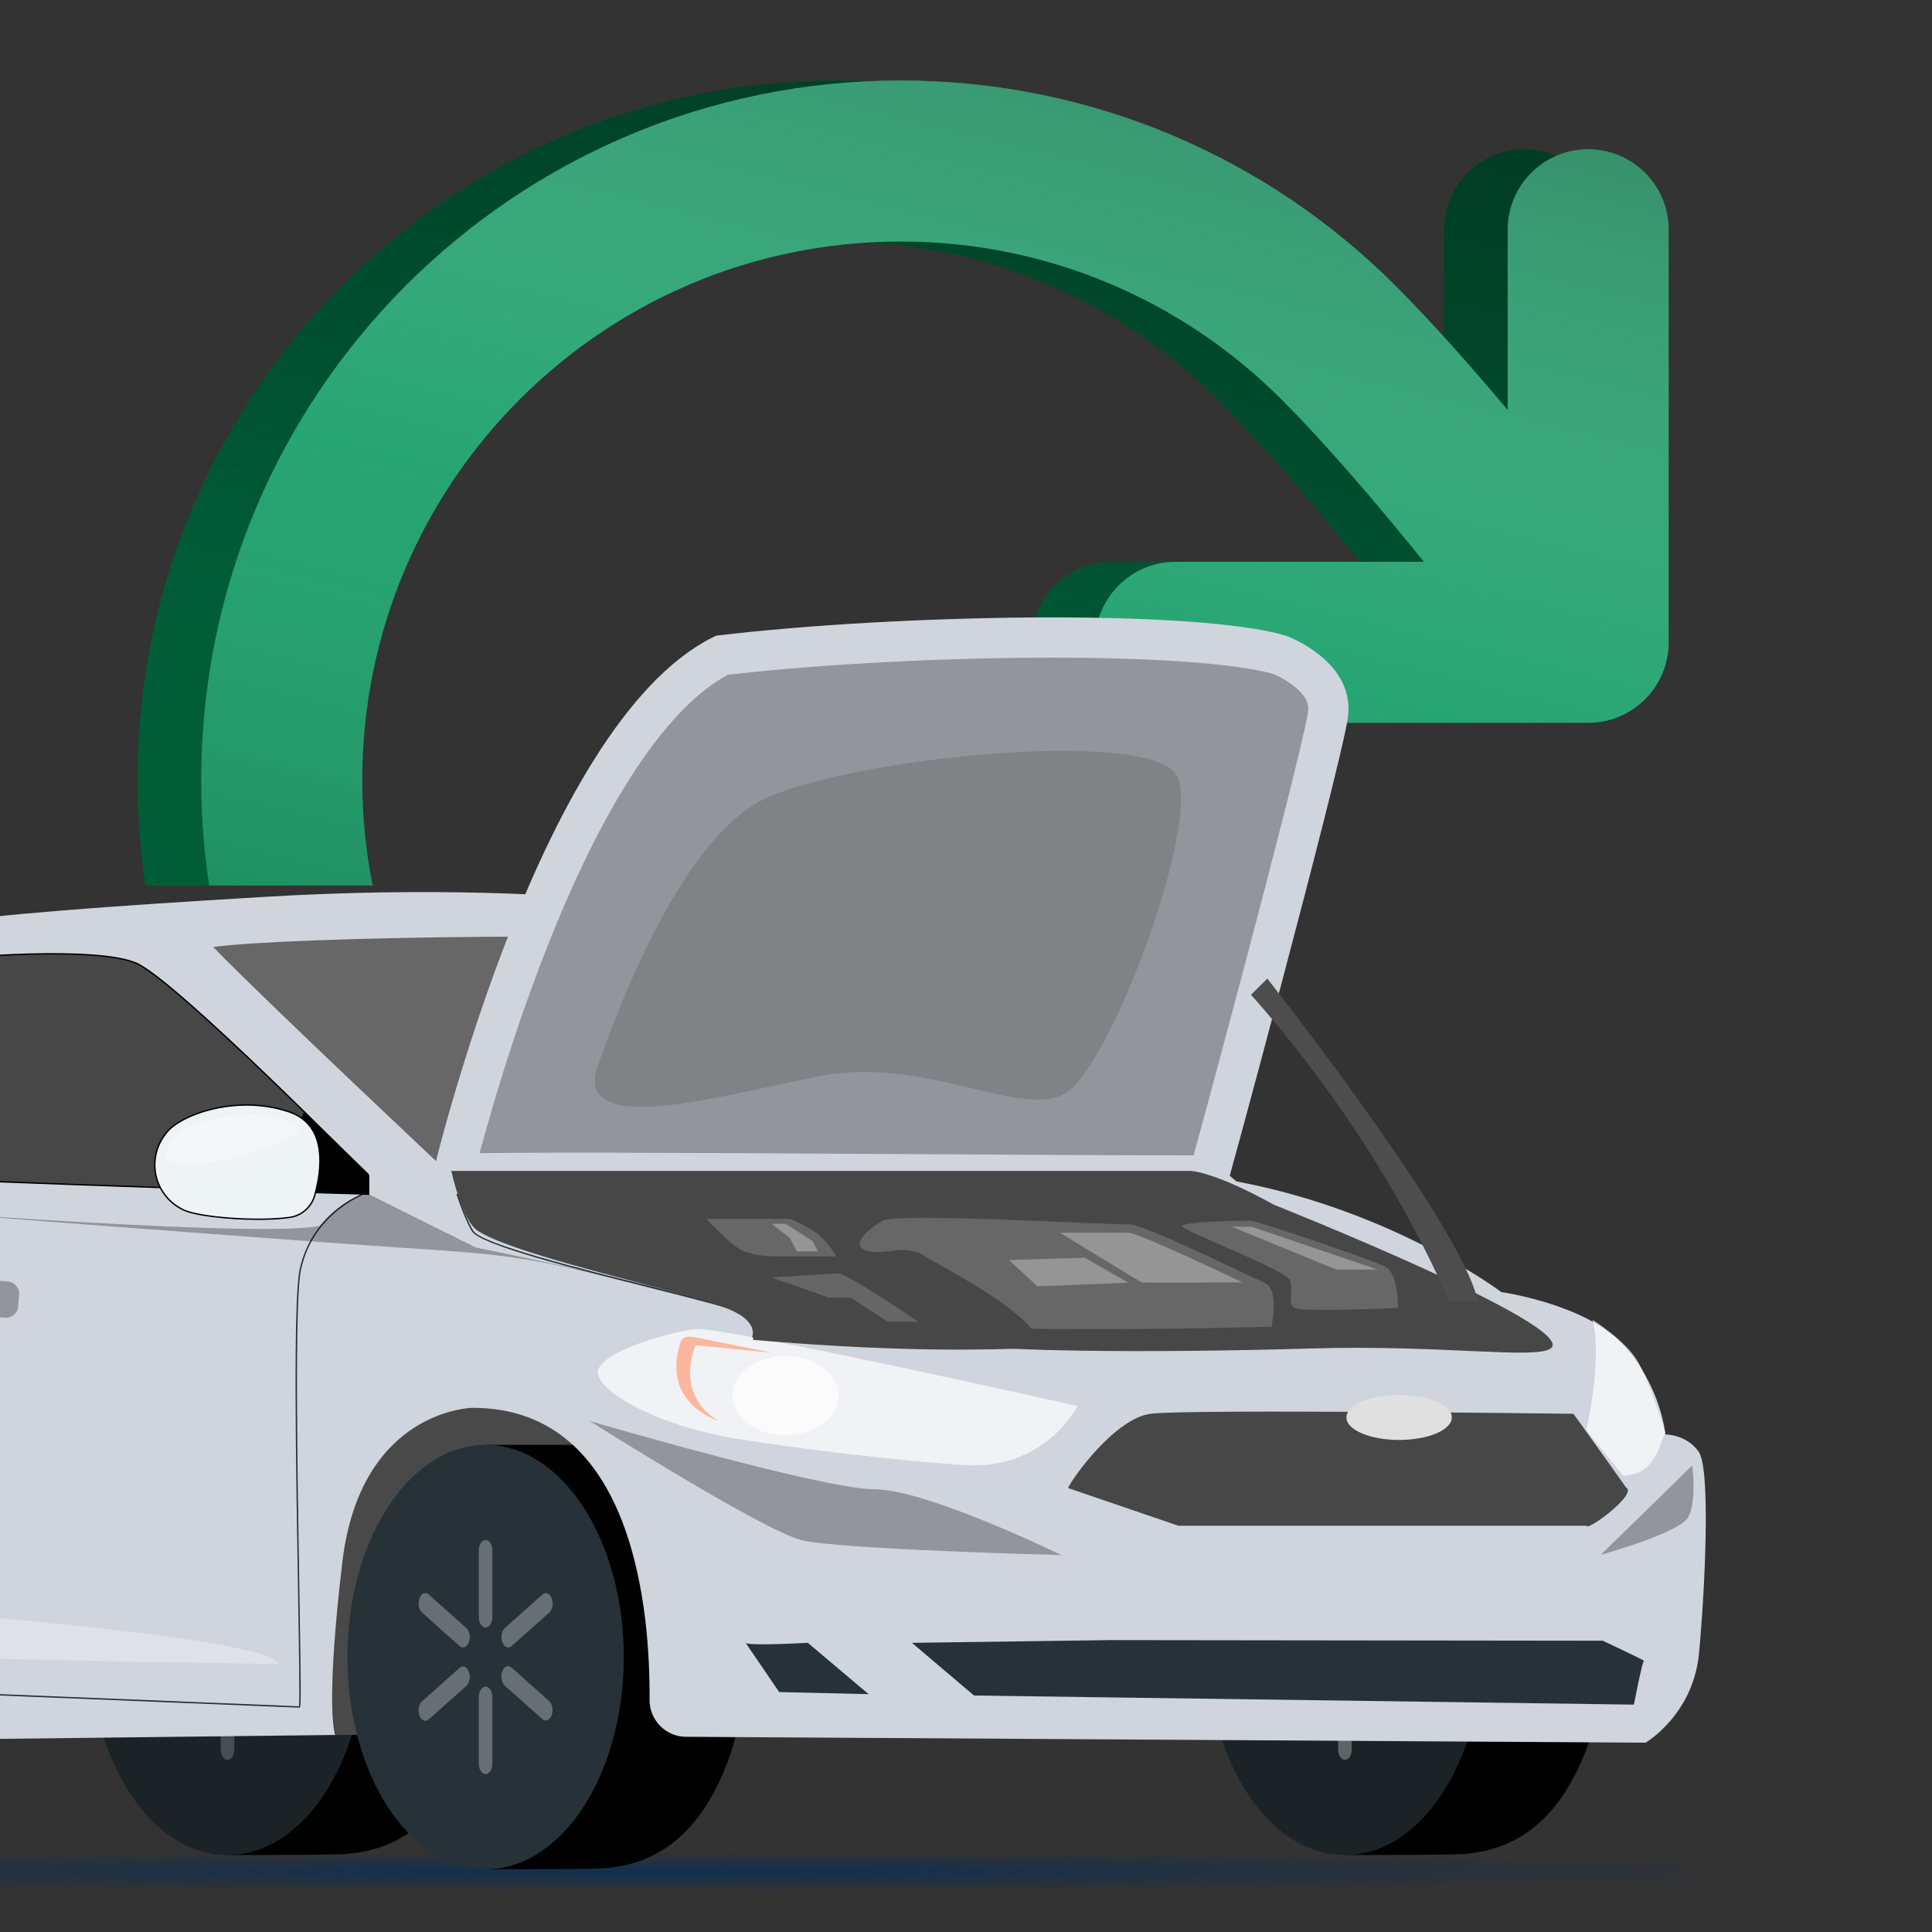<svg width="48" height="48" viewBox="0 0 48 48" fill="none" xmlns="http://www.w3.org/2000/svg">
<rect x="0" y="0" width="48" height="48" fill="#333333" stroke="none"/>
<g clip-path="url(#clip0_9041_119461)">
<g clip-path="url(#clip1_9041_119461)">
<g clip-path="url(#clip2_9041_119461)">
<path d="M3.416 19.375C3.416 9.779 11.195 2 20.791 2C25.591 2 29.939 3.949 33.081 7.094C34.002 8.016 34.976 9.117 35.874 10.187V5.708C35.874 4.604 36.77 3.708 37.874 3.708C38.978 3.708 39.874 4.604 39.874 5.708V15.958C39.874 17.063 38.979 17.958 37.874 17.958H27.624C26.52 17.958 25.624 17.062 25.624 15.958C25.624 14.854 26.52 13.958 27.624 13.958H33.793C32.688 12.59 31.4 11.069 30.252 9.921C27.829 7.496 24.487 6 20.791 6C13.404 6 7.416 11.988 7.416 19.375C7.416 26.762 13.404 32.75 20.791 32.75C26.886 32.75 32.033 33.672 33.644 28.092C33.95 27.031 35.058 26.419 36.119 26.725C37.18 27.031 37.792 28.139 37.486 29.2C35.395 36.447 28.715 36.75 20.791 36.75C11.195 36.75 3.416 28.971 3.416 19.375Z" fill="#005D38"/>
<path d="M3.416 19.375C3.416 9.779 11.195 2 20.791 2C25.591 2 29.939 3.949 33.081 7.094C34.002 8.016 34.976 9.117 35.874 10.187V5.708C35.874 4.604 36.77 3.708 37.874 3.708C38.978 3.708 39.874 4.604 39.874 5.708V15.958C39.874 17.063 38.979 17.958 37.874 17.958H27.624C26.52 17.958 25.624 17.062 25.624 15.958C25.624 14.854 26.52 13.958 27.624 13.958H33.793C32.688 12.59 31.4 11.069 30.252 9.921C27.829 7.496 24.487 6 20.791 6C13.404 6 7.416 11.988 7.416 19.375C7.416 26.762 13.404 32.75 20.791 32.75C26.886 32.75 32.033 33.672 33.644 28.092C33.95 27.031 35.058 26.419 36.119 26.725C37.18 27.031 37.792 28.139 37.486 29.2C35.395 36.447 28.715 36.75 20.791 36.75C11.195 36.75 3.416 28.971 3.416 19.375Z" fill="url(#paint0_linear_9041_119461)"/>
<path d="M5 19.375C5 9.779 12.779 2 22.375 2C27.175 2 31.523 3.949 34.665 7.094C35.586 8.016 36.56 9.117 37.458 10.187V5.708C37.458 4.604 38.354 3.708 39.458 3.708C40.562 3.708 41.458 4.604 41.458 5.708V15.958C41.458 17.063 40.563 17.958 39.458 17.958H29.208C28.104 17.958 27.208 17.062 27.208 15.958C27.208 14.854 28.104 13.958 29.208 13.958H35.377C34.272 12.59 32.984 11.069 31.836 9.921C29.413 7.496 26.071 6 22.375 6C14.988 6 9 11.988 9 19.375C9 26.762 14.988 32.75 22.375 32.75C28.47 32.75 33.617 33.672 35.227 28.092C35.534 27.031 36.642 26.419 37.703 26.725C38.764 27.031 39.377 28.139 39.07 29.2C36.979 36.447 30.299 36.75 22.375 36.75C12.779 36.75 5 28.971 5 19.375Z" fill="#018E56"/>
<path d="M5 19.375C5 9.779 12.779 2 22.375 2C27.175 2 31.523 3.949 34.665 7.094C35.586 8.016 36.56 9.117 37.458 10.187V5.708C37.458 4.604 38.354 3.708 39.458 3.708C40.562 3.708 41.458 4.604 41.458 5.708V15.958C41.458 17.063 40.563 17.958 39.458 17.958H29.208C28.104 17.958 27.208 17.062 27.208 15.958C27.208 14.854 28.104 13.958 29.208 13.958H35.377C34.272 12.59 32.984 11.069 31.836 9.921C29.413 7.496 26.071 6 22.375 6C14.988 6 9 11.988 9 19.375C9 26.762 14.988 32.75 22.375 32.75C28.47 32.75 33.617 33.672 35.227 28.092C35.534 27.031 36.642 26.419 37.703 26.725C38.764 27.031 39.377 28.139 39.07 29.2C36.979 36.447 30.299 36.75 22.375 36.75C12.779 36.75 5 28.971 5 19.375Z" fill="url(#paint1_linear_9041_119461)"/>
</g>
</g>
<ellipse opacity="0.7" cx="29.5" cy="0.5" rx="29.5" ry="0.5" transform="matrix(-1 0 0 1 45.25 46)" fill="url(#paint2_radial_9041_119461)"/>
<path d="M5.622 46.089C5.622 46.089 7.578 46.089 8.395 46.071C9.373 46.05 10.362 45.684 11.104 44.544C12.445 42.485 12.445 39.147 11.104 37.087C10.434 36.058 9.143 35.543 8.264 35.543H5.647C4.307 37.602 4.281 44.03 5.622 46.089Z" fill="black"/>
<path d="M5.648 46.089C7.544 46.089 9.081 43.728 9.081 40.816C9.081 37.904 7.544 35.543 5.648 35.543C3.752 35.543 2.215 37.904 2.215 40.816C2.215 43.728 3.752 46.089 5.648 46.089Z" fill="#263238"/>
<g opacity="0.3">
<path d="M5.484 38.166V39.824C5.484 39.966 5.56 40.082 5.652 40.082H5.654C5.746 40.082 5.822 39.966 5.822 39.824V38.166C5.822 38.024 5.746 37.908 5.654 37.908H5.652C5.56 37.908 5.484 38.024 5.484 38.166Z" fill="white"/>
</g>
<g opacity="0.3">
<path d="M5.484 41.808V43.465C5.484 43.608 5.56 43.723 5.652 43.723H5.654C5.746 43.723 5.822 43.608 5.822 43.465V41.808C5.822 41.665 5.746 41.55 5.654 41.55H5.652C5.56 41.55 5.484 41.665 5.484 41.808Z" fill="white"/>
</g>
<g opacity="0.3">
<path d="M5.009 40.545C5.089 40.615 5.191 40.572 5.236 40.448C5.283 40.325 5.256 40.167 5.176 40.095L4.241 39.262L4.24 39.262C4.16 39.191 4.057 39.233 4.011 39.357L4.011 39.358C3.964 39.482 3.992 39.639 4.073 39.71L5.006 40.543L5.009 40.545H5.009Z" fill="white"/>
</g>
<g opacity="0.3">
<path d="M7.291 42.262L7.291 42.261C7.338 42.138 7.31 41.98 7.229 41.909L6.296 41.076C6.215 41.004 6.112 41.046 6.065 41.169C6.018 41.294 6.046 41.452 6.126 41.524L7.06 42.357C7.141 42.429 7.244 42.386 7.291 42.262Z" fill="white"/>
</g>
<g opacity="0.3">
<path d="M4.011 42.27C4.058 42.393 4.16 42.435 4.241 42.364L5.175 41.531C5.256 41.459 5.283 41.3 5.236 41.176C5.189 41.053 5.087 41.011 5.006 41.083L4.073 41.916L4.072 41.916C3.992 41.987 3.964 42.145 4.011 42.269L4.011 42.27Z" fill="white"/>
</g>
<g opacity="0.3">
<path d="M6.067 40.45C6.113 40.573 6.216 40.614 6.297 40.542L7.23 39.709L7.231 39.709C7.311 39.638 7.338 39.48 7.292 39.356C7.245 39.232 7.142 39.19 7.061 39.261L6.127 40.094L6.127 40.094C6.047 40.166 6.019 40.324 6.066 40.447L6.067 40.45Z" fill="white"/>
</g>
<path d="M5.654 40.38C5.498 40.38 5.371 40.575 5.371 40.815C5.371 41.055 5.498 41.249 5.654 41.249C5.81 41.249 5.937 41.055 5.937 40.815C5.937 40.574 5.81 40.38 5.654 40.38Z" fill="#263238"/>
<path opacity="0.3" d="M5.648 46.089C7.544 46.089 9.081 43.728 9.081 40.816C9.081 37.904 7.544 35.543 5.648 35.543C3.752 35.543 2.215 37.904 2.215 40.816C2.215 43.728 3.752 46.089 5.648 46.089Z" fill="black"/>
<path d="M16.102 43.101C16.102 43.101 16.84 34.934 11.743 34.934C11.743 34.934 8.954 34.966 8.505 38.78C8.057 42.595 8.345 43.101 8.345 43.101H16.102Z" fill="#686868"/>
<path opacity="0.3" d="M16.102 43.101C16.102 43.101 16.84 34.934 11.743 34.934C11.743 34.934 8.954 34.966 8.505 38.78C8.057 42.595 8.345 43.101 8.345 43.101H16.102Z" fill="black"/>
<path d="M12.036 46.442C12.036 46.442 13.992 46.442 14.809 46.425C15.787 46.404 16.776 46.037 17.518 44.898C18.859 42.839 18.859 39.5 17.518 37.441C16.848 36.411 15.557 35.897 14.678 35.897H12.062C10.721 37.956 10.695 44.383 12.036 46.442Z" fill="black"/>
<path d="M12.065 46.442C13.961 46.442 15.498 44.081 15.498 41.169C15.498 38.257 13.961 35.897 12.065 35.897C10.169 35.897 8.632 38.257 8.632 41.169C8.632 44.081 10.169 46.442 12.065 46.442Z" fill="#263238"/>
<g opacity="0.3">
<path d="M11.896 38.52V40.177C11.896 40.32 11.971 40.435 12.064 40.435H12.065C12.158 40.435 12.233 40.32 12.233 40.177V38.52C12.233 38.377 12.158 38.262 12.065 38.262H12.064C11.971 38.262 11.896 38.377 11.896 38.52Z" fill="white"/>
</g>
<g opacity="0.3">
<path d="M11.896 42.161V43.819C11.896 43.961 11.971 44.077 12.064 44.077H12.065C12.158 44.077 12.233 43.961 12.233 43.819V42.161C12.233 42.019 12.158 41.903 12.065 41.903H12.064C11.971 41.903 11.896 42.019 11.896 42.161Z" fill="white"/>
</g>
<g opacity="0.3">
<path d="M11.42 40.898C11.5 40.967 11.602 40.924 11.648 40.801C11.694 40.677 11.667 40.519 11.587 40.447L10.652 39.615L10.652 39.614C10.571 39.543 10.468 39.586 10.422 39.71L10.422 39.71C10.376 39.834 10.403 39.992 10.484 40.063L11.418 40.896L11.42 40.898H11.42Z" fill="white"/>
</g>
<g opacity="0.3">
<path d="M13.705 42.616L13.705 42.615C13.752 42.491 13.724 42.334 13.643 42.263L12.71 41.43C12.629 41.358 12.526 41.4 12.479 41.523C12.432 41.647 12.46 41.806 12.54 41.878L13.474 42.711C13.555 42.782 13.658 42.74 13.705 42.616Z" fill="white"/>
</g>
<g opacity="0.3">
<path d="M10.422 42.624C10.469 42.747 10.572 42.79 10.652 42.718L11.587 41.886C11.667 41.813 11.694 41.655 11.647 41.531C11.601 41.407 11.498 41.366 11.418 41.438L10.484 42.27L10.483 42.271C10.403 42.342 10.376 42.5 10.422 42.623L10.422 42.624Z" fill="white"/>
</g>
<g opacity="0.3">
<path d="M12.482 40.803C12.528 40.926 12.632 40.968 12.712 40.896L13.645 40.063L13.646 40.062C13.726 39.991 13.754 39.833 13.707 39.71C13.66 39.586 13.557 39.543 13.476 39.615L12.542 40.448L12.542 40.448C12.462 40.519 12.434 40.677 12.481 40.801L12.482 40.803Z" fill="white"/>
</g>
<path d="M12.066 40.733C11.91 40.733 11.783 40.928 11.783 41.168C11.783 41.408 11.91 41.603 12.066 41.603C12.223 41.603 12.349 41.408 12.349 41.168C12.349 40.928 12.223 40.733 12.066 40.733Z" fill="#263238"/>
<path d="M33.387 46.089C33.387 46.089 35.344 46.089 36.161 46.071C37.138 46.05 38.128 45.684 38.87 44.544C40.21 42.485 40.21 39.147 38.87 37.087C38.199 36.058 36.908 35.543 36.03 35.543H33.413C32.072 37.602 32.047 44.03 33.387 46.089Z" fill="black"/>
<path d="M33.412 46.089C35.308 46.089 36.845 43.728 36.845 40.816C36.845 37.904 35.308 35.543 33.412 35.543C31.516 35.543 29.979 37.904 29.979 40.816C29.979 43.728 31.516 46.089 33.412 46.089Z" fill="#263238"/>
<path opacity="0.3" d="M33.412 46.089C35.308 46.089 36.845 43.728 36.845 40.816C36.845 37.904 35.308 35.543 33.412 35.543C31.516 35.543 29.979 37.904 29.979 40.816C29.979 43.728 31.516 46.089 33.412 46.089Z" fill="black"/>
<g opacity="0.3">
<path d="M33.246 38.166V39.824C33.246 39.966 33.321 40.082 33.414 40.082H33.415C33.508 40.082 33.583 39.966 33.583 39.824V38.166C33.583 38.024 33.508 37.908 33.415 37.908H33.414C33.321 37.908 33.246 38.024 33.246 38.166Z" fill="white"/>
</g>
<g opacity="0.3">
<path d="M33.246 41.808V43.465C33.246 43.608 33.321 43.723 33.414 43.723H33.415C33.508 43.723 33.583 43.608 33.583 43.465V41.808C33.583 41.665 33.508 41.55 33.415 41.55H33.414C33.321 41.55 33.246 41.665 33.246 41.808Z" fill="white"/>
</g>
<g opacity="0.3">
<path d="M32.772 40.545C32.852 40.615 32.954 40.572 32.999 40.448C33.046 40.325 33.019 40.167 32.938 40.095L32.004 39.262L32.003 39.262C31.923 39.191 31.82 39.233 31.774 39.357L31.773 39.358C31.727 39.482 31.755 39.639 31.835 39.71L32.769 40.543L32.772 40.545Z" fill="white"/>
</g>
<g opacity="0.3">
<path d="M35.056 42.262L35.056 42.261C35.102 42.138 35.075 41.98 34.994 41.909L34.06 41.076C33.98 41.004 33.877 41.046 33.829 41.169C33.783 41.294 33.81 41.452 33.891 41.524L34.825 42.357C34.906 42.429 35.009 42.386 35.056 42.262Z" fill="white"/>
</g>
<g opacity="0.3">
<path d="M31.774 42.27C31.82 42.394 31.923 42.436 32.004 42.365L32.938 41.532C33.019 41.46 33.046 41.301 32.999 41.177C32.952 41.054 32.849 41.012 32.769 41.084L31.835 41.917L31.835 41.917C31.755 41.989 31.727 42.146 31.774 42.27L31.774 42.27Z" fill="white"/>
</g>
<g opacity="0.3">
<path d="M33.83 40.451C33.877 40.574 33.98 40.615 34.06 40.543L34.994 39.71L34.994 39.71C35.075 39.639 35.102 39.481 35.056 39.357C35.009 39.233 34.906 39.191 34.825 39.262L33.891 40.095L33.891 40.096C33.81 40.167 33.783 40.325 33.829 40.448L33.83 40.451Z" fill="white"/>
</g>
<path d="M33.416 40.38C33.26 40.38 33.133 40.575 33.133 40.815C33.133 41.055 33.26 41.249 33.416 41.249C33.572 41.249 33.699 41.055 33.699 40.815C33.699 40.574 33.572 40.38 33.416 40.38Z" fill="#263238"/>
<path d="M-15.723 33.968C-15.428 32.396 -14.938 29.843 -14.692 29.549C-14.446 29.254 -13.17 29.156 -13.17 29.156C-11.844 27.683 -7.622 25.18 -5.462 24.099C-3.302 23.019 -1.632 22.774 6.566 22.283C14.765 21.792 19.626 22.97 19.626 22.97C23.799 23.412 30.721 29.353 30.721 29.353C34.64 30.086 37.3 32.102 37.3 32.102C37.3 32.102 39.411 32.397 40.344 33.428C41.277 34.459 41.375 35.637 41.375 35.637C41.375 35.637 41.915 35.637 42.21 36.079C42.504 36.52 42.357 39.565 42.21 41.087C42.062 42.608 40.884 43.296 40.884 43.296L17.048 43.15H17.042C16.537 43.147 16.134 42.733 16.138 42.228C16.155 40.096 15.777 34.977 11.742 34.977C11.742 34.977 8.953 35.009 8.504 38.823C8.119 42.094 8.276 42.932 8.329 43.105L-8.212 43.296L-8.31 43.275C-8.253 42.238 -7.824 37.337 -10.315 35.548C-11.061 35.013 -12.348 34.95 -13.124 35.44C-13.909 35.936 -14.819 36.954 -15.028 39.033C-15.129 39.829 -15.129 40.548 -15.099 41.53L-15.723 41.185C-15.822 40.596 -16.018 35.539 -15.723 33.968Z" fill="#D0D5DD"/>
<path d="M39.092 35.125C39.214 35.288 40.398 36.954 40.398 36.954C40.703 37.116 39.416 38.059 39.416 37.907H29.277L26.535 36.97C26.629 36.742 27.69 35.247 28.583 35.125C29.476 35.004 39.092 35.125 39.092 35.125Z" fill="#474747"/>
<path d="M7.44 42.427H7.44L-7.653 41.813C-7.662 41.813 -7.669 41.807 -7.67 41.798L-7.933 39.51C-8.614 36.309 -9.911 35.276 -10.607 34.721C-10.818 34.553 -10.971 34.432 -11.019 34.31C-11.212 33.815 -11.463 29.896 -11.41 29.369C-11.373 29.003 -10.34 28.231 -9.722 27.77C-9.511 27.612 -9.344 27.487 -9.301 27.44C-9.294 27.433 -9.283 27.433 -9.276 27.439C-9.269 27.446 -9.269 27.457 -9.275 27.464C-9.321 27.513 -9.481 27.632 -9.701 27.797C-10.314 28.255 -11.34 29.021 -11.375 29.372C-11.426 29.878 -11.171 33.826 -10.986 34.297C-10.942 34.411 -10.793 34.53 -10.586 34.694C-9.886 35.252 -8.583 36.289 -7.899 39.504L-7.637 41.779L7.428 42.392C7.45 42.259 7.428 40.982 7.404 39.51C7.352 36.461 7.282 32.285 7.444 31.54C7.763 30.069 9.087 29.622 9.101 29.618C9.11 29.615 9.12 29.62 9.123 29.629C9.126 29.638 9.121 29.648 9.111 29.651C9.098 29.655 7.793 30.096 7.478 31.548C7.317 32.288 7.39 36.634 7.438 39.509C7.48 41.995 7.482 42.404 7.449 42.424C7.447 42.426 7.444 42.427 7.44 42.427L7.44 42.427Z" fill="#263238"/>
<path d="M29.272 29.211H11.22C11.22 29.211 6.627 24.899 5.297 23.529C6.961 23.28 16.756 23.1 19.763 23.529C19.763 23.529 24.92 24.456 29.272 29.211H29.272Z" fill="#676767"/>
<path d="M9.162 29.21C9.162 29.21 4.375 24.352 3.389 23.93C2.404 23.507 -0.905 23.753 -2.243 23.93C-3.58 24.105 -8.44 26.22 -9.285 27.451C-9.285 27.451 -8.509 28.576 -7.136 28.928C-5.763 29.28 -6.115 29.034 -3.228 29.21C-0.342 29.386 9.162 29.667 9.162 29.667V29.21Z" fill="#474747"/>
<path opacity="0.7" d="M41.376 35.592C41.26 35.753 41.168 36.653 40.324 36.66L39.411 35.532C39.411 35.532 39.824 33.784 39.566 32.791C39.566 32.791 40.387 33.306 40.687 33.82C40.988 34.334 41.376 35.592 41.376 35.592Z" fill="white"/>
<path opacity="0.3" d="M18.12 32.513C18.12 32.513 17.089 32.077 11.82 30.993L9.158 29.667C8.76 29.694 8.351 29.994 7.936 30.459C6.235 30.791 -4.771 29.89 -4.771 29.89C-4.771 29.89 6.503 30.77 9.893 30.993C13.283 31.215 13.196 31.23 18.12 32.513Z" fill="black"/>
<path d="M18.704 33.244C18.701 33.244 18.699 33.243 18.697 33.242C18.688 33.238 18.684 33.227 18.688 33.219C18.689 33.218 18.737 33.111 18.676 32.968C18.616 32.83 18.441 32.63 17.941 32.463C17.643 32.364 16.965 32.194 16.178 31.998C14.383 31.549 11.924 30.933 11.723 30.589C11.442 30.106 11.205 29.223 11.203 29.214C11.2 29.205 11.206 29.195 11.215 29.193C11.224 29.191 11.234 29.196 11.236 29.205C11.239 29.214 11.474 30.093 11.754 30.572C11.947 30.903 14.398 31.516 16.187 31.964C16.974 32.161 17.653 32.331 17.952 32.431C18.364 32.568 18.619 32.745 18.708 32.956C18.775 33.113 18.722 33.229 18.72 33.234C18.717 33.24 18.71 33.243 18.704 33.243V33.244Z" fill="#263238"/>
<path opacity="0.3" d="M6.904 41.342C6.904 41.342 -6.844 41.15 -7.02 40.886C-7.196 40.622 -6.014 39.825 -6.014 39.825C-5.838 39.703 6.815 40.575 6.904 41.342Z" fill="white"/>
<path d="M34.761 35.775C35.484 35.775 36.07 35.525 36.07 35.216C36.07 34.908 35.484 34.658 34.761 34.658C34.038 34.658 33.451 34.908 33.451 35.216C33.451 35.525 34.038 35.775 34.761 35.775Z" fill="#E0E0E0"/>
<path d="M39.819 40.763C39.819 40.763 40.886 41.263 40.844 41.264C40.803 41.266 40.594 42.351 40.594 42.351L24.2 42.125L22.656 40.816L27.579 40.748L39.819 40.763Z" fill="#263238"/>
<path d="M18.524 40.815C18.575 40.899 20.069 40.815 20.069 40.815L21.581 42.091L19.358 42.039L18.524 40.815Z" fill="#263238"/>
<path opacity="0.7" d="M26.772 34.933C26.772 34.933 17.966 32.954 17.285 33.022C16.605 33.09 14.722 33.641 14.859 34.153C14.995 34.665 16.434 35.445 18.345 35.752C19.867 35.996 22.337 36.298 23.974 36.4C25.973 36.525 26.772 34.933 26.772 34.933H26.772Z" fill="white"/>
<path opacity="0.3" d="M26.373 38.636C26.373 38.636 23.02 37 21.724 37C20.429 37 14.65 35.304 14.65 35.304C14.65 35.304 18.974 38.041 19.93 38.269C20.886 38.496 26.373 38.636 26.373 38.636V38.636Z" fill="black"/>
<path opacity="0.3" d="M28.253 28.828C28.253 28.828 23.378 24.402 19.309 23.989C15.24 23.576 12.7 23.696 12.7 23.696C12.7 23.696 13.909 26.795 16.142 27.408C18.375 28.021 28.254 28.828 28.254 28.828H28.253Z" fill="white"/>
<path opacity="0.3" d="M42.044 36.408C42.044 36.408 42.16 37.282 41.948 37.687C41.736 38.091 39.772 38.627 39.772 38.627L42.044 36.408V36.408Z" fill="black"/>
<path opacity="0.7" d="M18.194 34.672C18.194 35.217 18.786 35.658 19.516 35.658C20.246 35.658 20.838 35.217 20.838 34.672C20.838 34.128 20.246 33.687 19.516 33.687C18.786 33.687 18.194 34.128 18.194 34.672Z" fill="white"/>
<path opacity="0.7" d="M19.185 33.61L17.288 33.423C17.288 33.423 16.722 34.606 17.846 35.299C17.846 35.299 16.461 34.891 16.883 33.423C16.91 33.293 16.968 33.16 17.287 33.227C17.39 33.248 19.185 33.61 19.185 33.61Z" fill="#FF9F78"/>
<path d="M9.174 29.687L9.157 29.686C9.061 29.683 -0.381 29.403 -3.235 29.229C-4.424 29.156 -5.072 29.155 -5.5 29.155C-6.126 29.154 -6.336 29.154 -7.145 28.947C-8.509 28.597 -9.297 27.474 -9.305 27.463L-9.312 27.453L-9.305 27.443C-8.456 26.205 -3.614 24.093 -2.25 23.914C-0.899 23.736 2.398 23.49 3.391 23.915C4.368 24.334 9.121 29.151 9.169 29.199L9.174 29.204V29.687H9.174ZM-9.269 27.453C-9.189 27.564 -8.419 28.584 -7.136 28.913C-6.332 29.119 -6.122 29.119 -5.5 29.12C-5.071 29.121 -4.423 29.122 -3.232 29.194C-0.438 29.365 8.674 29.637 9.14 29.651V29.219C8.961 29.037 4.335 24.357 3.378 23.947C2.391 23.524 -0.897 23.771 -2.245 23.948C-3.602 24.127 -8.405 26.219 -9.269 27.453Z" fill="black"/>
<path opacity="0.3" d="M0.198 31.84L-1.548 31.701C-1.714 31.688 -1.859 31.812 -1.872 31.978L-1.896 32.276C-1.909 32.442 -1.785 32.587 -1.619 32.6L0.127 32.739C0.293 32.752 0.438 32.628 0.451 32.462L0.475 32.164C0.488 31.998 0.364 31.853 0.198 31.84Z" fill="black"/>
<path d="M7.558 27.613L6.745 29.553L9.163 29.668V29.169L7.558 27.613Z" fill="black"/>
<path d="M4.086 28.206C4.098 28.189 4.111 28.172 4.124 28.154C4.44 27.72 5.841 27.167 7.183 27.621C8.162 27.952 7.985 29.102 7.818 29.701C7.738 29.988 7.498 30.2 7.203 30.243C6.4 30.36 4.917 30.245 4.539 30.048C4.518 30.038 4.498 30.026 4.478 30.016C3.83 29.653 3.646 28.805 4.086 28.206Z" fill="#EEF3F6"/>
<path d="M6.421 30.309C5.668 30.309 4.81 30.211 4.53 30.066C4.51 30.055 4.489 30.044 4.469 30.033C4.156 29.857 3.933 29.555 3.856 29.204C3.781 28.854 3.859 28.487 4.071 28.198L4.11 28.146C4.435 27.698 5.851 27.154 7.188 27.607C8.168 27.938 8.014 29.065 7.835 29.707C7.753 30 7.505 30.218 7.205 30.262C6.985 30.294 6.711 30.309 6.42 30.309H6.421ZM6.124 27.471C5.185 27.471 4.372 27.844 4.138 28.166L4.099 28.219C3.893 28.5 3.817 28.856 3.89 29.197C3.964 29.538 4.182 29.832 4.487 30.003C4.506 30.014 4.526 30.024 4.546 30.035C4.93 30.234 6.417 30.343 7.2 30.228C7.487 30.186 7.723 29.978 7.801 29.698C7.977 29.068 8.13 27.962 7.177 27.64C6.824 27.52 6.466 27.471 6.124 27.471L6.124 27.471Z" fill="black"/>
<path opacity="0.3" d="M7.351 27.978C7.351 27.978 7.022 27.724 6.439 27.694C5.856 27.664 4.33 27.78 4.121 28.64C3.912 29.5 8.08 28.244 7.351 27.978Z" fill="white"/>
<path d="M25.64 15.841C22.982 15.86 20.08 16.025 17.934 16.28C16.963 16.764 16.038 17.782 15.19 19.129C14.331 20.494 13.589 22.134 12.98 23.726C12.373 25.314 11.903 26.839 11.585 27.968C11.45 28.446 11.344 28.853 11.266 29.162C11.658 29.152 12.204 29.145 12.866 29.142C14.232 29.134 16.104 29.14 18.17 29.149C22.146 29.169 26.838 29.204 30.035 29.207C30.044 29.176 30.053 29.143 30.062 29.108C30.143 28.818 30.256 28.404 30.392 27.903C30.663 26.902 31.024 25.558 31.391 24.171C32.13 21.378 32.879 18.465 32.989 17.782C33.065 17.317 32.831 16.96 32.486 16.677C32.317 16.538 32.137 16.432 31.997 16.361C31.928 16.326 31.87 16.3 31.831 16.284C31.818 16.279 31.807 16.273 31.799 16.27C31.277 16.118 30.426 16.004 29.343 15.932C28.263 15.86 26.986 15.831 25.64 15.841Z" fill="#92959B" stroke="#D0D5DD"/>
<path d="M11.214 29.092C11.214 29.092 11.478 30.326 11.866 30.577C12.652 31.087 15.409 31.733 17.36 32.27C18.709 32.641 18.774 32.952 18.709 33.289C22.806 33.644 24.97 33.5 25.236 33.512C25.692 33.533 26.229 33.548 26.821 33.557C28.478 33.583 30.57 33.562 32.559 33.503C35.801 33.405 38.143 33.778 38.524 33.503C39.27 32.963 31.645 29.929 31.645 29.929C30.135 29.092 29.583 29.092 29.583 29.092L11.214 29.092Z" fill="#474747"/>
<path d="M14.868 26.432C15.094 25.838 16.765 20.828 19.077 19.809C21.39 18.791 28.702 18.077 29.256 19.3C29.809 20.523 27.556 26.636 26.41 27.196C25.263 27.757 22.931 26.228 20.362 26.738C17.793 27.247 14.156 28.303 14.868 26.432Z" fill="#818285"/>
<path d="M31.487 24.313C31.487 24.313 36.332 30.46 36.715 32.328H35.994C35.994 32.328 34.529 28.593 31.081 24.714L31.487 24.312V24.313Z" fill="#4D4D4D"/>
<path d="M34.731 32.495C34.731 32.495 34.749 31.635 34.415 31.467C34.081 31.299 31.232 30.327 31.073 30.327C30.915 30.327 29.403 30.346 29.368 30.458C29.332 30.57 31.963 31.542 32.055 31.822C32.146 32.102 31.97 32.383 32.164 32.495C32.357 32.606 34.731 32.495 34.731 32.495H34.731Z" fill="#676767"/>
<path d="M21.543 31.074C22 31.204 22.457 30.887 22.967 31.204C23.392 31.47 25.095 32.332 25.621 33.012C27.346 33.035 29.522 33.016 31.592 32.961C31.657 32.601 31.716 32.005 31.426 31.877C31.004 31.69 28.401 30.401 28.05 30.42C27.698 30.438 22.282 30.121 21.93 30.326C21.578 30.532 21.086 30.943 21.543 31.074Z" fill="#676767"/>
<path d="M20.781 31.215C20.781 31.215 20.59 30.892 20.364 30.694C20.139 30.497 19.632 30.281 19.632 30.281H17.553C17.553 30.281 18.043 30.82 18.348 31.017C18.652 31.215 19.243 31.215 19.243 31.215H20.781V31.215Z" fill="#676767"/>
<path d="M30.863 31.859C30.863 31.859 28.296 30.626 28.032 30.626H26.334C26.334 30.626 28.313 31.84 28.366 31.859C28.419 31.878 30.863 31.859 30.863 31.859H30.863Z" fill="#959595"/>
<path d="M34.226 31.542L31.092 30.477H30.599L33.202 31.542H34.226Z" fill="#959595"/>
<path d="M26.948 31.247L28.032 31.868L25.777 31.959L25.066 31.305L26.948 31.247Z" fill="#959595"/>
<path d="M19.167 30.405H19.52L20.196 30.84L20.32 31.09H19.798L19.625 30.759L19.167 30.405Z" fill="#959595"/>
<path d="M22.799 32.838C22.766 32.785 21.024 31.64 20.842 31.64C20.659 31.64 19.167 31.739 19.167 31.739L20.593 32.239H21.14L22.053 32.838H22.799V32.838Z" fill="#666666"/>
</g>
<defs>
<linearGradient id="paint0_linear_9041_119461" x1="22.781" y1="18.746" x2="27.372" y2="-3.055" gradientUnits="userSpaceOnUse">
<stop stop-color="#00341F" stop-opacity="0"/>
<stop offset="1" stop-color="#00341F"/>
</linearGradient>
<linearGradient id="paint1_linear_9041_119461" x1="23.045" y1="36.605" x2="34.669" y2="-10.521" gradientUnits="userSpaceOnUse">
<stop stop-color="#00341F" stop-opacity="0.48"/>
<stop offset="0.44" stop-color="#BBFFE3" stop-opacity="0.2"/>
<stop offset="1" stop-color="#00341F"/>
</linearGradient>
<radialGradient id="paint2_radial_9041_119461" cx="0" cy="0" r="1" gradientUnits="userSpaceOnUse" gradientTransform="translate(29.5 0.5) scale(29.5 0.5)">
<stop stop-color="#002D5D"/>
<stop offset="1" stop-color="#002D5D" stop-opacity="0"/>
</radialGradient>
<clipPath id="clip0_9041_119461">
<rect width="48" height="48" fill="white"/>
</clipPath>
<clipPath id="clip1_9041_119461">
<rect width="41" height="23" fill="white" transform="translate(2 -1)"/>
</clipPath>
<clipPath id="clip2_9041_119461">
<rect width="38.041" height="34.75" fill="white" transform="translate(3.416 2)"/>
</clipPath>
</defs>
</svg>
